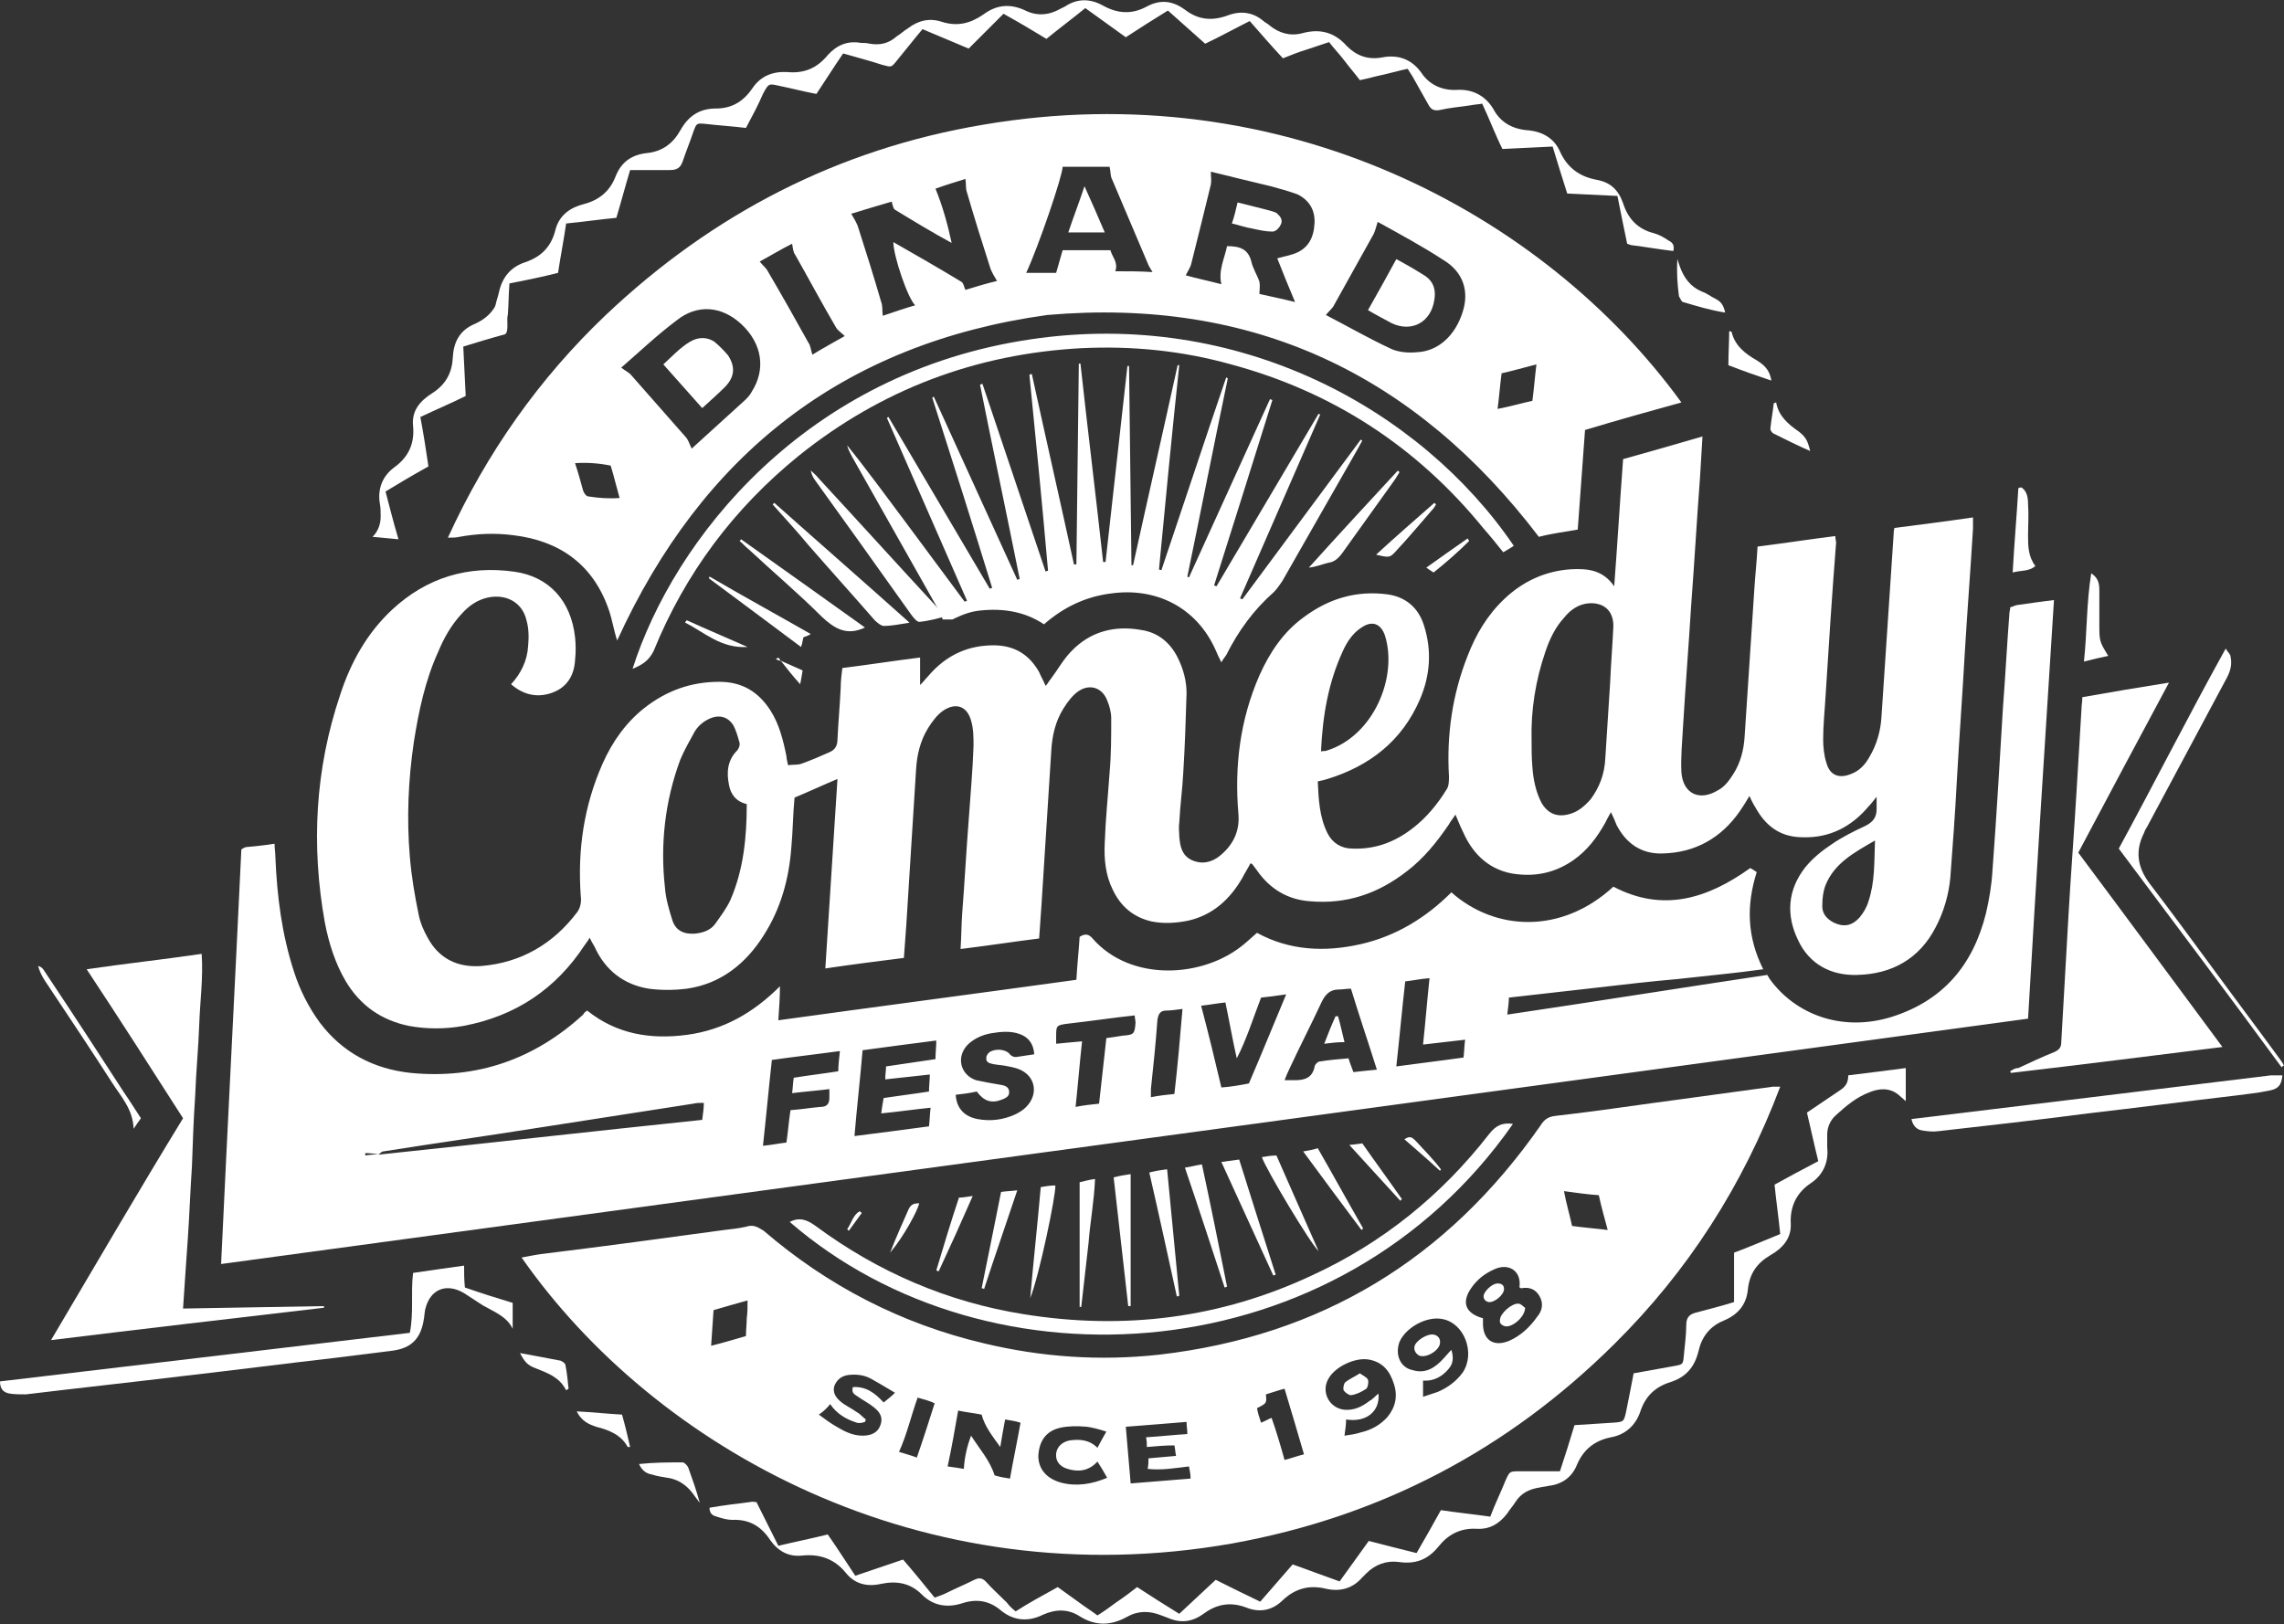 <?xml version="1.0" encoding="UTF-8"?>
<!-- Generator: Adobe Illustrator 28.0.0, SVG Export Plug-In . SVG Version: 6.00 Build 0)  -->
<svg xmlns="http://www.w3.org/2000/svg" xmlns:xlink="http://www.w3.org/1999/xlink" version="1.1" id="Calque_1" x="0px" y="0px" viewBox="0 0 282 200.6" style="enable-background:new 0 0 282 200.6;" xml:space="preserve">
<rect x="0" y="0" width="282" height="200.6" fill="#333333" stroke="none"/>
<style type="text/css">
	.st0{fill:#FFFFFF;}
</style>
<g>
	<path class="st0" d="M42.7,121.2c1.8,3,4.4,4.8,7.8,5.5c2.2,0.4,4.5,0.4,6.7,0c6.4-1.2,11.4-4.5,15-10c0.2-0.3,0.4-0.5,0.6-0.9   c0.2,0.4,0.4,0.8,0.6,1.1c1.3,2.9,3.6,4.7,6.7,5.2c1.5,0.2,3.1,0.2,4.7,0c4.2-0.6,7.3-3.1,9.5-6.6c2.1-3.3,3.1-6.9,3.4-10.8   c0.2-2.1,0.2-4.2,0.4-6.2c1.7-0.7,3.4-1.5,5.3-2.3c-0.5,7.8-1,15.5-1.5,23.4c3.4-0.5,6.5-0.9,9.7-1.3c0.1-1.5,0.2-2.8,0.3-4.1   c0.4-6.4,0.8-12.7,1.2-19.1c0.1-1.8,0.5-3.6,1.5-5.2c0.5-0.8,1.1-1.6,1.8-2.1c1.6-1.1,3-0.6,3.5,1.2c0.3,1,0.3,2.1,0.3,3.1   c-0.1,3.1-0.4,6.2-0.6,9.2c-0.3,3.8-0.5,7.7-0.8,11.5c-0.1,1.4-0.1,2.8-0.2,4.4c3.3-0.4,6.5-0.9,9.7-1.3c0.1-1.5,0.2-2.9,0.3-4.3   c0.4-6.3,0.8-12.6,1.2-18.9c0.1-1.8,0.5-3.6,1.5-5.2c0.5-0.8,1.1-1.6,1.8-2.1c1.4-1,3-0.5,3.6,1.1c0.3,0.7,0.5,1.5,0.5,2.2   c0,2.2,0,4.5-0.2,6.7c-0.2,2.9-0.5,5.8-0.6,8.7c-0.1,2,0.1,4,1,5.8c1,2.1,2.6,3.4,4.8,3.9c1.5,0.3,3,0.2,4.5-0.1   c3.1-0.7,5.2-2.7,6.7-5.3c0.3-0.6,0.7-1.2,1-1.8c0.1,0.1,0.2,0.1,0.2,0.1c0.2,0.3,0.4,0.5,0.6,0.8c1.6,2.3,3.8,3.6,6.5,3.8   c4.5,0.4,8.4-0.9,12-3.7c2.1-1.6,3.7-3.6,5.2-5.8c0.2-0.4,0.5-0.7,0.8-1.2c0.4,1,0.8,1.9,1.2,2.7c1.4,2.8,3.7,4.5,6.8,4.7   c2.4,0.2,4.6-0.4,6.6-1.8c1.7-1.2,2.9-2.8,3.9-4.6c0.2-0.4,0.4-0.8,0.7-1.3c0.3,0.6,0.5,1.1,0.7,1.6c1.2,2.3,3.1,3.6,5.7,3.5   c4-0.1,7.2-1.9,9.5-5.2c0.4-0.6,0.8-1.2,1.2-1.9c0.3,0.7,0.6,1.2,0.9,1.7c1.3,2.2,3.1,3.4,5.7,3.4c3.3,0.1,6-1.3,8.1-3.8   c0.3-0.3,0.6-0.7,1-1.2c0,0.7,0,1.1,0,1.5c0,1-0.4,1.6-1.4,2.1c-1.5,0.7-2.9,1.4-4.2,2.3c-1.2,0.8-2.3,1.7-3.2,2.8   c-2.2,2.8-2.4,5.9-0.9,9c1.4,3,4.1,4.4,7.3,4.3c4.3-0.1,7.7-2,9.7-5.9c1-1.9,1.6-4,1.8-6.1c0.3-4,0.6-8,0.8-11.9   c0.3-5.4,0.7-10.7,1-16.1c0.3-5,0.7-10.1,1-15.1c0-0.4,0-0.8,0-1.4c-3.4,0.5-6.6,0.9-9.7,1.3c-0.1,0.4-0.1,0.6-0.1,0.8   c-0.5,7.5-1,15-1.5,22.5c-0.1,1.8-0.6,3.5-1.5,5c-0.5,0.9-1.2,1.7-2.3,2.1c-1.5,0.6-2.6,0.1-3-1.4c-0.3-0.9-0.4-2-0.4-2.9   c0-1.8,0.2-3.6,0.3-5.4c0.4-6.3,0.8-12.6,1.3-18.9c0-0.2-0.1-0.4-0.1-0.8c-3.2,0.4-6.4,0.9-9.6,1.3c-0.1,1.9-0.3,3.6-0.4,5.3   c-0.4,6.1-0.8,12.1-1.2,18.2c-0.1,1.6-0.5,3.2-1.4,4.6c-0.5,0.8-1.1,1.6-1.9,2c-2.3,1.4-4.3,0.4-4.5-2.2c-0.1-1.9,0.1-3.8,0.2-5.7   c0.3-5,0.7-10,1-14.9c0.4-5.3,0.7-10.6,1.1-15.9c0.1-1.6,0.2-3.2,0.3-5c-3.4,1-6.6,1.9-9.8,2.8c-0.4,5.3-0.7,10.5-1.1,15.7   c-1.4-2-3.2-2.2-5.3-2.1c-3.2,0.2-6,1.5-8.3,3.7c-2.1,2-3.5,4.4-4.5,7c-1.9,4.8-2.6,9.8-2.3,14.9c0,0.5,0,1.2-0.3,1.6   c-1.1,1.8-2.5,3.5-4.2,4.8c-2.2,1.7-4.6,2.6-7.4,2.5c-1.4,0-2.5-0.7-3.1-1.9c-1-2-1.1-4.2-1.2-6.4c0.5-0.1,0.9-0.2,1.2-0.3   c5.2-1.6,9.2-4.7,11.4-9.8c1.3-3,1.5-6.1,0.5-9.2c-0.7-2.2-2.3-3.5-4.5-3.8c-3.8-0.5-7.2,0.5-10.3,2.8c-2.5,1.8-4.2,4.3-5.5,7.2   c-2.4,5.5-3.1,11.2-2.6,17.1c0.2,2.2-0.7,3.9-2.3,5.2c-1,0.8-2.2,1.1-3.5,0.5c-1.2-0.6-1.4-1.7-1.5-2.9c0-0.6-0.1-1.1,0-1.7   c0.1-2.1,0.4-4.2,0.5-6.3c0.2-3.2,0.3-6.4,0.4-9.7c0-1.5-0.4-3-1.1-4.4c-0.9-1.8-2.4-3.1-4.5-3.4c-3.3-0.6-6.3,0.2-8.6,2.6   c-1,1-1.7,2.3-2.6,3.5c-0.2,0.2-0.3,0.5-0.6,0.8c-0.3-0.7-0.6-1.2-0.8-1.7c-1.2-2.1-2.9-3.2-5.3-3.3c-3.4-0.1-6.2,1.2-8.4,3.8   c-0.3,0.3-0.5,0.6-1,1.1c0-1.3,0-2.3,0-3.4c-3.2,0.4-6.4,0.9-9.6,1.3c-0.1,0.8-0.2,1.6-0.2,2.4c-0.1,2.1-0.3,4.3-0.4,6.4   c0,0.8-0.3,1.3-1,1.6c-1.1,0.5-2.3,1-3.4,1.4c-0.5,0.2-1.1,0.1-1.7,0.2c-0.1-0.5-0.2-0.8-0.2-1.1c-0.4-2-0.9-4-2-5.7   c-1.5-2.3-3.5-3.5-6.3-3.5c-3.5,0-6.5,1.1-9.2,3.2c-2.3,1.8-4,4.2-5.2,6.9c-2.3,5.2-3.1,10.6-2.7,16.3c0.1,0.7,0,1.4-0.4,2   c-3,4-7,6.3-11.9,6.7c-2.9,0.2-5.2-0.9-6.6-3.5c-0.5-0.9-0.9-1.8-1.1-2.8c-0.5-2.4-0.9-4.8-1.1-7.2c-0.4-4.7-0.2-9.5,0.5-14.2   c0.6-3.8,1.4-7.6,3-11.1c0.7-1.7,1.6-3.3,2.9-4.7c0.9-1,1.9-1.7,3.2-2c2.3-0.5,4.3,0.6,4.8,2.8c0.3,1,0.3,2.2,0.2,3.2   c-0.1,1.8-0.9,3.4-2.1,4.7c1.6,1.4,3.4,1.7,5.2,1c1.8-0.7,2.6-2.2,2.7-4c0.1-0.9,0.1-1.9,0-2.8c-0.5-4.5-3.2-7.5-7.5-8.1   c-5.7-0.8-10.8,0.7-15.1,4.7c-3.1,2.9-5.1,6.5-6.4,10.5c-3.1,9.2-3.6,18.6-1.9,28.1C40.6,116.5,41.4,119,42.7,121.2z M230.7,111.3   c-0.2,0.7-0.6,1.4-1.1,2c-0.8,0.9-1.7,1.2-2.8,0.8c-1.1-0.4-1.9-1.2-1.8-2.4c0-0.8,0.1-1.6,0.4-2.4c1.1-2.7,3.5-4,6.1-5.5   C231.4,106.5,231.5,108.9,230.7,111.3z M189.1,91.4c-0.1-3.7,0.5-7.4,1.7-10.9c0.5-1.5,1.2-3,2.3-4.2c0.8-1,1.8-1.7,3.1-1.8   c1.8-0.1,3,0.9,3,2.8c-0.1,2.3-0.3,4.6-0.4,7c-0.2,3.1-0.4,6.2-0.6,9.4c-0.1,1.9-0.7,3.5-1.8,5c-0.7,0.8-1.5,1.5-2.5,1.8   c-1.6,0.5-2.8,0-3.6-1.4c-0.7-1.4-1-2.9-1.1-4.4C189.1,93.5,189.1,92.5,189.1,91.4z M165.8,80.4c0.5-1.1,1.2-2.2,2.3-2.9   c1.3-0.9,2.4-0.5,2.9,1c1.6,5.1-1.4,12.4-7.2,14.2c-0.2,0.1-0.4,0-0.7,0.1C163.3,88.4,164,84.3,165.8,80.4z M84,93.8   c0.5-1.2,1.2-2.4,1.8-3.5c0.5-0.8,1.3-1.4,2.2-1.7c1-0.3,1.9,0,2.5,0.9c0.4,0.7,0.6,1.5,0.8,2.2c0.1,0.3-0.1,0.8-0.3,1   c-1.2,1.2-1.3,2.7-1,4.2c0.2,1.2,0.9,2.1,2.2,2.4c0,4.1-0.4,8.1-2,11.8c-0.5,1.1-1.2,2-1.9,3c-0.6,0.8-1.5,1.1-2.5,1.2   c-1.4,0.1-2.4-0.4-2.8-1.7c-0.4-1.3-0.8-2.6-0.9-4C81.5,104.3,82.1,98.9,84,93.8z"></path>
	<path class="st0" d="M253.6,74.1c-1.6,0.2-3,0.4-4.4,0.6c-0.3,0-0.6,0.2-1,0.3c0,0.3-0.1,0.5-0.1,0.7c-0.3,3.9-0.5,7.8-0.8,11.7   c-0.4,6.7-0.8,13.5-1.3,20.2c-0.1,1.7-0.4,3.5-0.8,5.2c-1.6,6.4-5.3,10.8-11.7,12.8c-6.2,1.9-11.9-0.4-15-4.7   c-0.1-0.2-0.2-0.3-0.3-0.5c-10.7,1.6-21.3,3.3-32.1,4.9c0.1-0.9,0.2-1.5,0.2-2.1c3.6-0.4,7.1-0.8,10.6-1.2   c3.4-0.4,6.9-0.8,10.3-1.1c3.5-0.4,6.9-0.7,10.5-1.2c-2-4-2.1-7.9-0.8-12c-0.3-0.2-0.6-0.4-0.8-0.5c-5.3,3.8-10.8,5.5-16.9,2.3   c-6.4,5.9-14.6,5.5-20,0.7c-3.1,3.1-6.8,5.4-11.2,6.4c-4.4,1-8.8,0.8-12.8-1.4c-0.6,0.5-1.1,1-1.6,1.4c-5,4.2-14,4.7-18.7-0.7   c-0.5-0.6-1-0.6-1.6-0.2c-0.1,1.7-0.3,3.4-0.4,5.3c-12.3,1.7-24.5,3.3-36.8,5c0.1-1.5,0.2-2.9,0.2-4.2c-3.3,3.3-7,5.4-11.5,6   c-4.5,0.6-8.7-0.1-12.3-3c-0.3,0.2-0.4,0.3-0.5,0.5c-6,5.5-13.1,8-21.3,7.2c-4.6-0.5-8.4-2.5-11.2-6.2c-1.4-1.9-2.5-4.1-3.2-6.3   c-1.5-4.6-2.1-9.3-2.3-14.2c0-0.5-0.1-1-0.1-1.6c-1.3,0.2-2.3,0.3-3.4,0.4c-0.2,0-0.4,0.1-0.7,0.3c-0.8,17-1.7,34-2.5,51.2   c74.5-10.1,148.8-20.2,223.1-30.3C251.4,108.5,252.5,91.4,253.6,74.1z M45.1,142.4c0.5,0,1.1,0.1,1.6,0.1c-0.5,0.1-1.1,0.1-1.6,0.2   C45.1,142.6,45.1,142.5,45.1,142.4z M86.7,138.3c-13.4,1.4-26.7,2.9-40,4.3c0.2-0.1,0.4-0.4,0.6-0.4c6.3-1,12.7-1.9,19-2.9   c6.4-1,12.8-2,19.3-3c0.4-0.1,0.8-0.1,1.3-0.1C86.9,136.9,86.8,137.5,86.7,138.3z M103.5,132.3c-1.9,0.3-3.7,0.5-5.5,0.8   c-0.1,0.6-0.1,1.2-0.2,1.9c1.6-0.2,3-0.3,4.6-0.5c0,0.5,0,0.8,0,1.1c0,0.8-0.4,1.1-1.1,1.1c-1.2,0.1-2.3,0.3-3.7,0.4   c-0.2,1.3-0.3,2.6-0.5,4c-0.9,0.1-1.8,0.3-2.9,0.4c0.4-3.6,0.7-7,1.1-10.6c2.8-0.4,5.5-0.7,8.4-1.1   C103.6,130.8,103.5,131.5,103.5,132.3z M115.5,130.8c-2,0.3-4,0.6-6.1,0.9c0,0.5-0.1,0.9-0.1,1.6c1.9-0.2,3.6-0.4,5.5-0.6   c0,0.7-0.1,1.4-0.1,2.1c-1.9,0.3-3.6,0.5-5.6,0.8c-0.1,0.6-0.2,1.1-0.3,1.9c2.1-0.2,4.1-0.5,6.1-0.7c-0.1,0.8-0.1,1.5-0.2,2.3   c-3,0.4-6,0.8-9.2,1.2c0.3-3.6,0.7-7,1-10.6c3-0.4,5.9-0.8,9.1-1.2C115.6,129.3,115.5,130,115.5,130.8z M122.2,131.3   c0.6,0.2,1.2,0.2,1.8,0.3c0.6,0.1,1.1,0.2,1.7,0.4c2.2,0.8,2.6,3.2,0.9,4.8c-0.3,0.3-0.8,0.6-1.2,0.8c-1.5,0.7-3.1,0.9-4.7,0.6   c-1.6-0.3-2.6-1.3-2.7-3c0.9-0.1,1.7-0.2,2.6-0.4c0.9,1.2,1.8,1.5,3.1,1c0.5-0.2,0.9-0.4,0.9-0.9c0-0.6-0.4-0.8-0.9-0.9   c-0.6-0.1-1.1-0.2-1.7-0.3c-0.5-0.1-1-0.2-1.5-0.3c-2-0.7-2.5-3-0.9-4.5c0.8-0.7,1.7-1.1,2.8-1.3c1.2-0.2,2.4-0.3,3.5,0.1   c1.1,0.4,1.7,1.2,1.8,2.5c-0.7,0.1-1.4,0.2-2,0.3c-0.4,0.1-0.8,0-1.1-0.4c-0.6-0.6-1.9-0.6-2.5-0.1c-0.2,0.2-0.4,0.5-0.3,0.7   C121.7,130.9,121.9,131.2,122.2,131.3z M138.6,127.9c-0.6,0.1-1.2,0.2-2,0.3c-0.3,2.7-0.6,5.4-0.9,8.1c-1,0.1-1.9,0.2-2.9,0.4   c0.3-2.8,0.5-5.4,0.8-8.1c-1.2,0.1-2.1,0.2-3.2,0.3c0-0.3,0-0.5,0-0.8c0-1.5,0-1.5,1.6-1.7c2.7-0.3,5.3-0.7,8.1-1   c0,0.3,0.1,0.6,0.1,0.9C140.1,127.7,140,127.8,138.6,127.9z M145,135.1c-1,0.1-1.9,0.2-2.9,0.4c0-0.5,0-0.7,0-1   c0.3-2.8,0.6-5.7,0.8-8.5c0.1-0.7,0.3-1.2,1.1-1.2c0.6,0,1.2-0.1,2-0.2C145.7,128.2,145.4,131.6,145,135.1z M150.8,134.3   c-0.8-3.4-1.6-6.7-2.5-10.1c1-0.1,2-0.3,3-0.4c0.5,2.4,0.9,4.7,1.4,6.9c1.2-2.3,2-4.9,3-7.5c0.9-0.1,1.8-0.2,3.1-0.4   c-1.6,3.8-3,7.3-4.6,11C153.2,134,152.1,134.2,150.8,134.3z M167.1,132.4c-0.2-0.6-0.4-1-0.6-1.7c-1.2,0.1-2.4,0.2-3.6,0.4   c-0.2,0-0.6,0.4-0.6,0.7c-0.3,1.3-1.2,1.6-2.4,1.6c-0.4,0-0.7,0-1.3,0c0.2-0.5,0.4-1,0.6-1.4c1.3-2.8,2.7-5.5,4-8.3   c0.5-1,1.1-1.5,2.1-1.5c0.5,0,0.9-0.1,1.5-0.1c1,3.3,2.1,6.5,3.2,10C168.9,132.2,168,132.3,167.1,132.4z M180.7,130.6   c-2.8,0.4-5.4,0.7-8.3,1.1c0.4-3.6,0.7-7,1.1-10.5c0.9-0.1,1.8-0.3,3-0.4c-0.3,2.8-0.5,5.4-0.8,8.2c1.8-0.2,3.4-0.4,5.2-0.6   C180.8,129,180.8,129.7,180.7,130.6z"></path>
	<path class="st0" d="M92.1,151.5c-0.9,0.2-1.8,0.3-2.7,0.4c-7.3,1-14.7,2-22,2.9c-1,0.1-1.9,0.3-3,0.5   c16.4,23.5,49.4,42.1,87.8,35.3c18.2-3.3,33.9-11.5,47.1-24.6c9.1-9,15.9-19.6,20.5-31.8c-0.4,0-0.7,0-0.9,0c-3.7,0.5-7.3,1-11,1.5   c-5.3,0.7-10.5,1.5-15.8,2.1c-0.9,0.1-1.4,0.4-1.9,1.2c-11.5,16.5-27.1,26-47.1,28.3c-7.3,0.8-14.5,0.3-21.6-1.4   c-10.2-2.4-19.3-7.1-27.2-13.9C93.5,151.5,93,151.2,92.1,151.5z M92.2,162.8c0,0.7-0.1,1.4-0.1,2.2c-1.4,0.4-2.7,0.8-4.3,1.2   c0.1-1.6,0.2-3,0.3-4.4c1.4-0.4,2.7-0.8,4.2-1.2C92.3,161.4,92.3,162.1,92.2,162.8z M197.4,147.6c0.3,1.4,0.7,2.8,1.1,4.3   c-1.6-0.2-3-0.3-4.4-0.5c-0.3-1.4-0.7-2.7-1-4.3C194.6,147.3,195.9,147.5,197.4,147.6z M181.7,159c0.7-1,1.6-1.7,2.7-2.2   c1.8-0.9,3.5,0.1,3.2,2.2c0.1,0,0.2,0.1,0.2,0.1c1-0.2,1.8,0.1,2.3,1c0.5,0.9,0.3,1.8-0.3,2.5c-0.9,1.3-2.1,2.4-3.5,3   c-2,0.8-3.3-0.2-3.2-2.4c0-0.1,0-0.2,0-0.4C180.9,162.2,180.4,160.8,181.7,159z M172.8,165.7c0.8-1.8,3.4-3.2,5.3-2.8   c2.7,0.5,4.1,4.2,2.5,6.6c-0.8,1.1-1.9,1.9-3.1,2.4c-0.6,0.2-1.2,0.4-1.8,0.6c0-0.7,0-1.3,0-2c1.3,0.1,2.4-0.5,3.2-1.5   c0.5-0.6,0.6-1.3,0.3-2.3c-0.4,0.4-0.7,0.8-1,1.1c-1,1.1-2.2,1.9-3.8,1.4C172.9,168.9,172.2,167.3,172.8,165.7z M164,170.3   c0.8-1.5,3.3-2.7,5-2.4c1.7,0.3,2.6,1.4,3.1,3c0.5,1.5,0.2,2.9-0.8,4.1c-0.9,1-2,1.6-3.3,1.9c-0.6,0.2-1.3,0.3-2,0.4   c0.1-0.7,0.2-1.4,0.2-2c2.5,0.4,4.2-1,4-3.2c-0.4,0.3-0.7,0.7-1.1,0.9c-0.9,0.7-1.9,1.2-3.1,1.1C164.1,173.9,163.1,171.9,164,170.3   z M156.3,172.2c0.7-0.2,1.5-0.5,2.3-0.7c0.8,2.7,1.6,5.3,2.4,8.1c-0.8,0.2-1.6,0.5-2.4,0.7c-0.5-1.8-1-3.5-1.6-5.2   c-0.5,0.2-0.8,0.4-1.3,0.6c-0.2-0.6-0.4-1.2-0.5-1.8C156.4,173.3,156.4,173.3,156.3,172.2z M146.5,175.6c0,0.5,0.1,1,0.1,1.5   c-1.7,0.1-3.4,0.3-5.1,0.4c0.1,0.5,0.1,0.8,0.1,1.2c1.2-0.1,2.2-0.2,3.4-0.2c0.1,0.4,0.1,0.8,0.2,1.3c-1.1,0.1-2.2,0.2-3.4,0.3   c0,0.4,0,0.8-0.1,1.3c1.7,0.2,3.4-0.1,5.1-0.3c0.1,0.5,0.2,1,0.2,1.5c-2.5,0.2-5,0.4-7.4,0.6c-0.2-2.4-0.4-4.6-0.6-7   C141.7,176,144,175.8,146.5,175.6z M131,176.3c1-0.2,2.1-0.2,3.2-0.1c0.7,0.1,1.5,0.3,2.4,0.6c-0.4,0.7-0.8,1.4-1.1,2   c-1-1-2.2-1.1-3.5-0.9c-0.9,0.2-1.5,0.8-1.6,1.6c-0.1,0.9,0.4,1.6,1.4,1.9c1.3,0.4,2.6,0.3,3.7-0.9c0.4,0.6,0.8,1.3,1.2,2   c-1.9,0.8-3.8,1.1-5.7,0.6c-1.8-0.5-2.8-1.7-2.8-3.3C128.3,178,129.1,176.7,131,176.3z M118.3,174.2c0.9,0.2,1.9,0.3,2.9,0.5   c0.4,1.5,1.3,2.6,2.3,4c0.2-1.3,0.4-2.3,0.6-3.4c0.6,0.1,1.3,0.2,1.9,0.4c-0.4,2.3-0.9,4.6-1.3,6.9c-0.6-0.1-1.3-0.2-1.9-0.4   c-0.6-1.9-1.9-3.3-2.9-4.9c-0.5,1.3-0.8,2.6-0.9,4.1c-0.6-0.1-1.2-0.2-2-0.3C117.5,178.8,117.9,176.5,118.3,174.2z M113.3,172.6   c0.7,0.2,1.5,0.4,2.1,0.7c-0.7,2.2-1.4,4.4-2.2,6.7c-0.8-0.3-1.6-0.5-2.2-0.7C112,177.1,112.5,174.8,113.3,172.6z M102.5,173.4   c0.8,1.2,2,1.9,3.3,2.3c0.3,0.1,0.7,0,1-0.1c0-0.1,0.1-0.2,0.1-0.3c-0.4-0.3-0.7-0.7-1.1-0.9c-0.7-0.5-1.4-0.8-2-1.3   c-0.6-0.5-1-1.1-0.8-1.9c0.3-0.8,0.9-1.3,1.8-1.4c1-0.1,1.9,0,2.8,0.5c0.9,0.5,1.9,1.1,2.9,1.7c-0.5,0.5-0.9,0.8-1.4,1.2   c-1.1-1.2-2.2-2-3.8-1.9c-0.2,0.7,0.2,0.9,0.5,1.1c0.7,0.5,1.5,0.9,2.1,1.4c0.9,0.7,1.1,1.4,0.8,2.2c-0.3,0.9-1.1,1.3-2.2,1.3   c-1.2,0-2.2-0.5-3.2-1.1c-0.7-0.4-1.4-0.9-2.2-1.5C101.7,174.3,102.1,173.9,102.5,173.4z"></path>
	<path class="st0" d="M194.8,65.4c0.3-4.1,0.6-8.2,0.9-12.3c4-1.2,7.9-2.3,11.9-3.4c-17-23.4-49.3-40.6-86.2-34.3   c-17.9,3-33.4,11-46.6,23.5c-8.2,7.8-14.7,17-19.5,27.5c0.6,0,1,0,1.4-0.1c2.2-0.4,4.4-0.5,6.7-0.2c5.8,0.7,9.9,3.7,11.8,9.3   c0.4,1.2,0.6,2.5,1,3.7c10.5-23,27.9-36.7,53.1-40.2c25.4-2.2,45.4,7.3,60.7,27.4C191.5,65.9,193.1,65.7,194.8,65.4z M72.6,61.3   c-0.2,0-0.5-0.4-0.6-0.7c-0.3-1.1-0.6-2.2-1-3.4c1.5-0.1,2.9,0,4.4,0.3c0.4,1.3,0.7,2.6,1.1,4C75.1,61.6,73.9,61.5,72.6,61.3z    M92.8,48.4c-0.2,0.4-0.5,0.7-0.8,1c-2.2,2-4.4,4-6.6,6c-0.3-0.6-0.4-1.1-0.8-1.5c-2.2-2.5-4.4-5-6.6-7.5c-0.3-0.4-0.8-0.6-1.3-1   c2.2-1.9,4.4-4,6.8-5.8c2.6-2.1,5.6-1.8,8,0.4C94.1,42.4,94.6,45.6,92.8,48.4z M100.3,43.8c-0.2-0.6-0.2-1.1-0.5-1.5   c-1.6-2.9-3.3-5.9-5-8.8c-0.2-0.4-0.6-0.7-1-1.2c1.3-0.7,2.6-1.5,4-2.2c0.1,0.5,0.1,1,0.4,1.4c1.7,3,3.3,6,5,8.9   c0.2,0.4,0.7,0.7,1.1,1.1C102.9,42.3,101.6,43,100.3,43.8z M119.2,35.8c-0.2-0.4-0.2-0.8-0.5-1c-2.8-1.7-5.6-3.3-8.4-4.9   c0,1.7,1.8,7,2.7,7.8c-1.4,0.4-2.8,0.9-4,1.3c-0.1-0.6,0-1.2-0.2-1.7c-0.9-3.1-1.9-6.3-2.9-9.4c-0.2-0.5-0.5-1-0.8-1.5   c1.6-0.5,3.3-1,5-1.5c0.1,0.4,0.2,0.9,0.4,1c2.3,1.4,4.6,2.8,7,4.1c-0.5-2.3-1.1-4.5-2-6.7c1.1-0.4,2.4-0.8,3.7-1.2   c0.1,0.6,0,1.2,0.2,1.7c0.9,3.1,1.9,6.3,2.9,9.4c0.2,0.5,0.5,1,0.8,1.5C121.8,35,120.5,35.4,119.2,35.8z M137.7,33.5   c0.4-1.1-0.4-1.8-0.6-2.6c-2,0-3.9,0-5.9,0c-0.3,1-0.5,1.8-0.8,2.8c-1.1,0-2.4,0-3.7,0c1.5-3.2,4.5-12,4.5-13.1c1.9,0,3.9,0,5.8,0   c0.1,0.4,0.1,0.9,0.2,1.3c1.5,3.5,3,7.1,4.5,10.6c0.1,0.3,0.3,0.6,0.6,1.1C140.8,33.5,139.3,33.5,137.7,33.5z M162.3,27.6   c-0.1,1.8-0.8,3.2-2.7,3.8c-0.6,0.2-1.2,0.3-1.9,0.5c0.7,1.8,1.4,3.5,2.2,5.4c-1.6-0.4-3.1-0.7-4.4-1c0-0.5,0.1-1,0-1.5   c-0.3-0.9-0.8-1.6-1-2.5c-0.4-1.6-1.5-1.9-3-1.9c-0.3,1.5-1.1,3-0.7,4.7c-1.5-0.4-3-0.7-4.4-1.1c0.3-0.6,0.6-1,0.7-1.5   c0.8-3.2,1.6-6.4,2.4-9.7c0.1-0.5,0-1,0-1.6c2.4,0.6,4.9,1.2,7.4,1.8c1.1,0.3,2.2,0.6,3.3,1C161.6,24.7,162.4,25.9,162.3,27.6z    M180.6,38.5c-0.9,2.9-3,4.9-5.7,5c-1,0.1-2.2,0-3.1-0.4c-2.8-1.3-5.4-2.8-8.1-4.2c0.4-0.5,0.8-0.8,1-1.2c1.6-2.9,3.3-5.9,4.9-8.8   c0.2-0.4,0.3-0.9,0.5-1.5c2.7,1.5,5.5,3,8.1,4.7C180.7,33.6,181.4,36,180.6,38.5z M189.2,49.5c-1.4,0.3-2.7,0.7-4.3,1   c0.2-1.5,0.3-2.9,0.5-4.4c1.4-0.3,2.7-0.7,4.3-1.1C189.5,46.6,189.4,48,189.2,49.5z"></path>
	<path class="st0" d="M121,75.4c2.8-0.3,5.5,0.1,7.9,1.7c2.4-2.1,5.1-3.4,8.2-3.8c5.5-0.8,10.6,1.6,13,7c0.2,0.5,0.4,0.9,0.7,1.5   c0.2-0.4,0.4-0.6,0.6-0.9c1.5-3,3.4-5.6,5.9-7.8c0.4-0.4,0.7-0.9,1-1.3c3.1-5.4,6.2-10.9,9.3-16.3c0.2-0.4,0.4-0.7,0.6-1.1   c-0.1,0-0.1-0.1-0.2-0.1c-4.9,6.6-9.7,13.1-14.6,19.7c-0.1,0-0.2-0.1-0.3-0.1c3.3-7.6,6.6-15.1,9.9-22.7c-0.1,0-0.1-0.1-0.2-0.1   c-4.2,7.1-8.4,14.2-12.6,21.3c-0.1,0-0.2-0.1-0.3-0.1c2.4-7.6,4.8-15.2,7.2-22.9c-0.1,0-0.2-0.1-0.3-0.1c-3.3,7.3-6.7,14.7-10,22   c-0.1,0-0.2-0.1-0.2-0.1c1.7-8.2,3.3-16.4,5-24.5c-0.1,0-0.1,0-0.2-0.1c-2.7,7.9-5.3,15.8-8,23.8c-0.1,0-0.2,0-0.3-0.1   c0.8-8.4,1.6-16.8,2.5-25.2c-0.1,0-0.1,0-0.2,0c-1.8,8.2-3.7,16.5-5.5,24.7c-0.1,0-0.2,0-0.2,0c-0.1-8.2-0.2-16.4-0.3-24.6   c-0.1,0-0.2,0-0.2,0c-0.9,8.1-1.8,16.1-2.7,24.2c-0.1,0-0.2,0-0.3,0c-0.9-8.2-1.9-16.3-2.8-24.5c-0.1,0-0.1,0-0.2,0   c-0.1,8.3-0.2,16.5-0.3,24.8c-0.1,0-0.2,0-0.3,0c-1.7-7.8-3.5-15.7-5.2-23.5c-0.1,0-0.2,0-0.3,0.1c0.8,8.1,1.6,16.1,2.3,24.2   c-0.1,0-0.2,0-0.3,0.1c-2.6-7.7-5.2-15.5-7.8-23.2c-0.1,0-0.2,0.1-0.3,0.1c1.6,8,3.3,16,4.9,24c-0.1,0-0.2,0.1-0.3,0.1   c-3.4-7.5-6.9-15.1-10.3-22.6c-0.1,0-0.1,0.1-0.2,0.1c2.5,7.8,5,15.7,7.4,23.5c-0.1,0-0.2,0.1-0.3,0.1c-4.2-7.1-8.3-14.1-12.5-21.2   c-0.1,0-0.1,0.1-0.2,0.1c3.3,7.5,6.6,15.1,9.9,22.6c-0.1,0-0.2,0.1-0.3,0.1c-2.4-3.2-4.8-6.5-7.2-9.7c-2.4-3.2-4.8-6.5-7.3-9.6   c0.1,0.5,0.4,1,0.6,1.4c3.5,6.2,7,12.4,10.5,18.6c0.3,0.5,0.5,1,0.7,1.5c0.4,0,0.8,0,1.2,0C119,75.8,120,75.5,121,75.4z"></path>
	<path class="st0" d="M6.3,165.5c11.4-1.4,22.6-2.7,33.7-4c0-0.1,0-0.1,0-0.2c-5.7,0.1-11.5,0.2-17.4,0.3c0.2-3.1,0.4-5.9,0.6-8.8   c0.2-2.9,0.3-5.9,0.5-8.8c0.1-2.9,0.2-5.8,0.4-8.7c0.1-2.9,0.4-5.9,0.5-8.8c0.1-2.9,0.5-5.7,0.3-8.7c-4.8,0.7-9.4,1.2-14.2,1.9   c4.1,6.2,8,12.3,11.9,18.4C17.1,147.1,11.8,156.2,6.3,165.5z"></path>
	<path class="st0" d="M248.2,132.3c0,0.1,0,0.1,0.1,0.2c8.6-1,17.2-2.1,26.1-3.2c-6-8.1-11.9-16.1-17.8-24c3.7-7,7.4-13.9,11.2-21   c-3.8,0.6-7.3,1.2-10.7,1.8c0,0.6-0.1,1-0.1,1.4c-0.2,3.3-0.4,6.6-0.6,10c-0.3,5.1-0.7,10.2-1,15.4c-0.3,5.3-0.6,10.5-0.9,15.8   c0,0.6-0.2,0.9-0.8,1.2c-1.5,0.6-3,1.3-4.5,2C248.8,131.9,248.5,132.1,248.2,132.3z"></path>
	<path class="st0" d="M227.1,134.7c-1.3,0.9-2.7,1.8-4,2.7c0.5,2.1,0.9,4,1.4,6c-1.9,1-3.6,1.9-5.4,2.9c0.2,2,0.5,4.1,0.7,6.1   c-2,0.8-3.8,1.6-5.7,2.3c0,2.1,0,4.1,0,6.1c-1.6,0.5-3.2,0.9-4.7,1.3c-0.8,0.2-1.2,0.6-1.2,1.5c0,1.3-0.2,2.6-0.3,3.8   c-0.1,1.1-0.1,1.1-1.2,1.3c-1.7,0.3-3.3,0.6-5,0.9c-0.3,1.6-0.6,3.1-0.9,4.6c-0.3,1.4-0.3,1.4-1.7,1.5c-1.6,0.1-3.1,0.2-4.7,0.3   c-0.6,2-1.2,3.9-1.8,5.7c-1.8,0-3.4,0-5,0c-1.2,0-1.2,0-1.7,1.1c-0.6,1.5-1.3,2.9-1.9,4.5c-2.1-0.3-4.1-0.5-6.1-0.8   c-1,1.8-2,3.6-3,5.3c-2-0.5-4-1-5.9-1.5c-1.2,1.7-2.4,3.3-3.6,5c-2-0.7-3.8-1.4-5.8-2.1c-1.4,1.6-2.7,3.1-4,4.6   c-1.9-0.9-3.7-1.8-5.5-2.7c-1.5,1.4-3,2.8-4.5,4.2c-1.8-1.1-3.5-2.2-5.2-3.3c-0.9,0.7-1.7,1.3-2.6,1.9c-0.8,0.6-1.5,1.1-2.3,1.6   c-0.8-0.6-1.6-1.1-2.4-1.7c-0.8-0.6-1.7-1.2-2.5-1.8c-0.9,0.5-1.8,1-2.7,1.5c-0.9,0.5-1.7,1-2.5,1.5c-0.5-0.4-0.8-0.7-1.1-1.1   c-0.9-0.9-1.8-1.7-2.6-2.6c-0.4-0.4-0.8-0.5-1.4-0.2c-1.2,0.6-2.4,1.1-3.6,1.7c-0.4,0.2-0.8,0.3-1.3,0.5c-1.3-1.6-2.6-3.2-3.9-4.7   c-2,0.7-3.9,1.3-5.9,2c-1.2-1.8-2.2-3.4-3.4-5.1c-2,0.5-4,0.9-6.1,1.4c-0.9-1.8-1.8-3.6-2.7-5.4c-0.3,0-0.5-0.1-0.8,0   c-1.6,0.2-3.3,0.4-5,0.7c0,0.8,0.5,1,0.9,1.1c0.6,0.2,1.3,0.4,1.9,0.4c2.1-0.1,3.6,0.8,4.7,2.5c1,1.4,2.3,2.1,4,1.9   c2.1-0.2,3.9,0.4,5.3,2.1c1.1,1.4,2.6,1.8,4.4,1.4c1.9-0.4,3.6-0.1,5,1.3c1.4,1.4,3.1,1.7,5,1.1c1.8-0.6,3.4-0.3,4.8,0.9   c1.6,1.3,3.4,1.4,5.2,0.5c1.6-0.7,3.1-0.7,4.5,0.2c1.9,1.2,3.8,1.2,5.8,0.1c1.4-0.8,2.8-0.8,4.3-0.2c0.3,0.1,0.5,0.2,0.8,0.3   c1.6,0.7,3,0.5,4.4-0.5c1.6-1.2,3.3-1.5,5.2-0.8c1.7,0.7,3.3,0.4,4.6-0.9c1.5-1.4,3.2-1.9,5.3-1.4c1.7,0.4,3.3,0,4.5-1.4   c0.2-0.2,0.3-0.3,0.5-0.5c1.1-1.1,2.5-1.6,4-1.4c2.1,0.3,3.6-0.3,4.9-1.9c1.2-1.5,2.7-2.3,4.7-2.2c1.6,0.1,2.8-0.6,3.8-1.9   c0.3-0.5,0.7-0.9,1-1.4c0.7-1.1,1.7-1.6,3-1.8c0.4-0.1,0.7-0.1,1.1-0.2c1.7-0.2,2.9-1.1,3.5-2.6c0.8-1.9,2.2-3,4.2-3.4   c1.7-0.3,3-1.4,3.6-3.1c0.6-1.9,1.8-3.1,3.7-3.7c1.9-0.6,3-1.8,3.5-3.8c0.4-1.8,1.4-3.1,3.1-3.8c1.7-0.7,2.8-1.9,3-3.8   c0.2-2,1.1-3.3,2.8-4.3c1.4-0.8,2.6-2,2.5-3.9c-0.1-2.1,0.7-3.8,2.5-5c1.5-1,2.2-2.6,2-4.4c0-0.5,0-1,0-1.6c0-0.9,0.4-1.8,1.1-2.4   c1.2-1.1,2.5-2.2,4.1-2.8c1.2-0.5,2.5-0.6,3.6,0.3c0.2,0.2,0.5,0.4,0.9,0.8c0-1.5,0-2.7,0-4.1c-2.3,0.3-4.6,0.6-7.1,0.9   C228.2,133.9,227.7,134.3,227.1,134.7z"></path>
	<path class="st0" d="M185.6,68.2c0.5-0.3,0.9-0.5,1.3-0.8c-11.5-16.9-34-29.3-59.6-25.5C99.4,46,83.2,66.6,78.1,82.6   c1.2-0.5,2-1,2.6-2.2c3.9-9.6,9.9-17.6,17.9-24.1c10.2-8.2,21.9-12.6,34.9-13.3c6.3-0.3,12.4,0.3,18.5,2   c12.6,3.4,23,10.2,31.2,20.3C184,66.2,184.8,67.2,185.6,68.2z"></path>
	<path class="st0" d="M97.5,150.9c24.7,21.4,67.8,18.7,89.3-12.1c-1.3-0.2-2.1,0.2-2.9,1.2c-5.9,7.6-13.2,13.5-21.9,17.5   c-11.3,5.3-23.2,6.8-35.6,4.8c-9.4-1.5-18-5.2-25.7-10.9C99.6,150.6,98.7,150.3,97.5,150.9z"></path>
	<path class="st0" d="M57.3,156.3c-2.2,0.3-4.2,0.6-6.3,0.9c-0.3,2.5,0.1,4.9-0.4,7.4c-16.9,2-33.7,4-50.6,6c0,1.1,0.6,1.4,1.2,1.5   c0.6,0.1,1.3,0.1,2,0.1c6.6-0.8,13.1-1.5,19.7-2.3c6.1-0.7,12.3-1.5,18.4-2.2c2.4-0.3,4.8-0.6,7.2-0.9c2.2-0.3,3.4-1.4,3.8-3.7   c0.1-0.5,0.1-0.9,0.2-1.4c0.6-2.5,2.6-3.3,4.8-2c0.8,0.5,1.5,1,2.3,1.5c1.4,0.8,3,1.4,3.7,2.9c0-1,0-2.1,0-3.2   c-2-0.6-3.9-1.2-5.9-1.9C57.3,158,57.3,157.2,57.3,156.3z"></path>
	<path class="st0" d="M280.4,132.8c-14.7,1.8-29.5,3.6-44.4,5.4c0.2,0.9,0.7,1.3,1.3,1.4c0.6,0.1,1.3,0.2,2,0.1   c6.2-0.7,12.4-1.4,18.5-2.2c6.1-0.7,12.2-1.5,18.2-2.2c1.4-0.2,2.7-0.3,4.1-0.6c1.2-0.2,1.6-0.7,1.7-1.9   C281.3,132.8,280.9,132.8,280.4,132.8z"></path>
	<path class="st0" d="M281.7,131.8c0.1-0.1,0.2-0.2,0.3-0.2c-0.2-0.4-0.5-0.8-0.8-1.2c-2.7-3.7-5.5-7.4-8.2-11.1   c-2.5-3.4-5-6.8-7.6-10.2c-1.5-2-1.8-4-0.7-6.2c0.1-0.3,0.2-0.5,0.4-0.8c3.3-6.2,6.6-12.3,9.9-18.5c0.4-0.8,0.6-1.6,0.4-2.5   c0-0.3-0.3-0.5-0.6-1c-4.6,8.3-8.8,16.6-13.2,24.7C268.4,113.9,275.1,122.8,281.7,131.8z"></path>
	<path class="st0" d="M116.7,76C116.7,76,116.7,76.1,116.7,76C116.8,76.1,116.8,76.1,116.7,76C116.8,76.1,116.8,76,116.7,76   C116.7,76,116.7,76,116.7,76C116.7,76,116.7,76,116.7,76z"></path>
	<path class="st0" d="M101.1,59.1c-0.3-0.4-0.7-0.7-1-1c0.1,0.5,0.3,0.9,0.6,1.3c1.7,2.4,3.4,4.7,5.1,7.1c2.2,3.1,4.5,6.3,6.7,9.4   c0.3,0.4,0.7,0.9,1,0.9c1.1-0.1,2.2-0.4,3.3-0.7c-0.4-0.4-0.7-0.7-1.1-1.1C110.8,69.7,106,64.4,101.1,59.1z"></path>
	<path class="st0" d="M109.1,77.3c1,0,1.9-0.2,3.2-0.4c-5.7-5.1-11.2-9.9-16.7-14.8c-0.1,0.1-0.2,0.2-0.2,0.2c1.5,1.7,3,3.3,4.4,5   c2.7,3.1,5.5,6.2,8.2,9.3C108.3,76.9,108.8,77.3,109.1,77.3z"></path>
	<path class="st0" d="M106.3,77.7c0.1,0,0.2-0.1,0.5-0.2c-5.2-3.7-10.2-7.3-15.3-10.9c-0.1,0.1-0.1,0.2-0.2,0.2   c0.4,0.3,0.7,0.7,1.1,1c3,2.8,6.2,5.5,9.1,8.4C103,77.6,104.4,78.4,106.3,77.7z"></path>
	<path class="st0" d="M144.1,144.4c-0.8,0.1-1.4,0.2-2.2,0.4c1.2,5.2,2.3,10.3,3.4,15.3c0.1,0,0.2,0,0.3-0.1   C145.1,154.8,144.6,149.7,144.1,144.4z"></path>
	<path class="st0" d="M139.6,145c-0.7,0.1-1.3,0.2-2.1,0.4c0.6,5.4,1.2,10.6,1.8,15.9c0.1,0,0.2,0,0.3,0   C139.6,155.9,139.6,150.5,139.6,145z"></path>
	<path class="st0" d="M146.3,144.2c1.7,5,3.3,9.9,4.9,14.8c0.1,0,0.2-0.1,0.3-0.1c-1-5-2-10-3.1-15.1   C147.7,143.9,147,144.1,146.3,144.2z"></path>
	<path class="st0" d="M165.8,68.2c2.1-2.9,4.2-5.9,6.3-8.8c0.3-0.4,0.5-0.8,0.7-1.1c-0.1-0.1-0.2-0.1-0.2-0.2c-3.7,4-7.4,8-11,12   c0.9-0.1,1.6-0.4,2.4-0.6C164.8,69.4,165.3,68.9,165.8,68.2z"></path>
	<path class="st0" d="M150.8,143.5c2.2,4.8,4.3,9.4,6.4,14c0.1,0,0.2,0,0.3-0.1c-1.5-4.7-3-9.4-4.5-14.2   C152.2,143.3,151.6,143.4,150.8,143.5z"></path>
	<path class="st0" d="M135.2,145.6c-0.8,0.1-1.4,0.3-1.9,0.4c0,5.2,0,10.3,0,15.4c0.1,0,0.2,0,0.2,0c0.3-2.6,0.6-5.2,0.9-7.9   C134.6,150.9,135.1,148.3,135.2,145.6z"></path>
	<path class="st0" d="M259.2,77c0-1.4,0-2.7,0-4.1c0-0.8-0.1-1.5-1-2.1c-0.6,3.7-0.5,7.2-0.9,10.9c1.2-0.3,2-0.5,3-0.7   C259.2,79.2,259.2,79.2,259.2,77z"></path>
	<path class="st0" d="M13.9,133.8c1.1,1.7,2.5,3.2,2.6,5.6c0.4-0.6,0.6-0.9,0.9-1.3c-0.8-1.2-1.4-2.2-2.1-3.2   c-3.1-4.8-6.3-9.7-9.5-14.5c-0.3-0.4-0.5-1-1.1-1.1c0.2,0.7,0.5,1.3,0.9,1.9C8.4,125.4,11.2,129.6,13.9,133.8z"></path>
	<path class="st0" d="M250.4,66.1c0-1.3,0.1-2.6,0-3.8c0-0.8-0.1-1.6-0.8-2.1c-0.1,0-0.3,0-0.4,0.1c-0.2,3.4-0.5,6.8-0.7,10.4   c1.1-0.3,2-0.1,2.8-0.8C250.4,68.7,250.4,67.4,250.4,66.1z"></path>
	<path class="st0" d="M100.1,78.3c-4.2-2.4-8.4-4.7-12.5-7.1c0,0.1-0.1,0.2-0.1,0.2c3.8,2.8,7.5,5.6,11.4,8.5   c0.2-0.5,0.2-0.9,0.3-1.2C99.5,78.6,99.8,78.5,100.1,78.3z"></path>
	<path class="st0" d="M128.5,146.6c-0.4,4.6-0.9,9.1-1.3,13.7c1.1-2.7,3.2-12.8,3.1-13.9C129.7,146.4,129.1,146.5,128.5,146.6z"></path>
	<path class="st0" d="M155.8,142.9c0.5,1.5,6,10.7,7,11.6c-1.8-4.1-3.5-7.9-5.2-11.8C157,142.7,156.4,142.8,155.8,142.9z"></path>
	<path class="st0" d="M84.3,180.6c-1.7,0-3.5,0-5.4,0.2c0.4,0.9,1,1.2,1.6,1.3c0.6,0.2,1.3,0.3,1.9,0.4c1.5,0.2,2.6,1.1,3.4,2.3   c0.2,0.3,0.4,0.5,0.6,0.8c-0.4-1.5-0.9-2.9-1.4-4.3C84.9,181,84.5,180.6,84.3,180.6z"></path>
	<path class="st0" d="M123.6,147.2c-0.8,4-1.6,8-2.4,11.9c0.1,0,0.2,0,0.3,0.1c1.3-4,2.7-8,4.1-12.2   C124.8,147.1,124.3,147.1,123.6,147.2z"></path>
	<path class="st0" d="M71.2,174.3c0.6,1.2,1.5,1.6,2.4,1.9c1.6,0.4,3.1,1,3.9,2.5c0,0,0.1,0,0.3,0c-0.3-1.3-0.6-2.6-1-4   C75,174.6,73.2,174.4,71.2,174.3z"></path>
	<path class="st0" d="M160.9,142.2c2.5,3.4,4.8,6.5,7.2,9.7c0.1-0.1,0.1-0.1,0.2-0.2c-1.9-3.3-3.7-6.6-5.6-9.9   C162.1,142,161.5,142.1,160.9,142.2z"></path>
	<path class="st0" d="M69,168c-1.6-0.3-3.1-0.6-4.8-0.9c0.6,1.1,0.9,1.5,2,1.9c1.5,0.6,2.9,1.1,3.7,2.7c0.1-0.1,0.2-0.1,0.3-0.2   c-0.1-1-0.2-2-0.4-3C69.7,168.3,69.3,168,69,168z"></path>
	<path class="st0" d="M118.4,147.9c-1,3-1.9,6-2.8,9c0.1,0,0.2,0.1,0.3,0.1c1.4-3,2.8-6.1,4.2-9.3   C119.3,147.8,118.9,147.9,118.4,147.9z"></path>
	<path class="st0" d="M172.5,67.9c1.5-1.6,2.9-3.3,4.3-4.9c0.2-0.2,0.4-0.5,0.5-0.7c-0.1-0.1-0.1-0.1-0.2-0.2   c-2.4,2.1-4.8,4.2-7.2,6.4C171.6,68.9,171.6,68.9,172.5,67.9z"></path>
	<path class="st0" d="M173.1,148.1c-1.6-2.3-3.3-4.6-4.9-6.9c-0.5,0.1-0.9,0.1-1.6,0.2c2.2,2.4,4.3,4.7,6.3,6.9   C173,148.2,173,148.1,173.1,148.1z"></path>
	<path class="st0" d="M112.2,149.3c-0.8,1.8-1.6,3.6-2.3,5.4c1.7-2,3.4-5.2,3.6-6.1C112.9,148.6,112.5,148.7,112.2,149.3z"></path>
	<path class="st0" d="M84.6,76.9c2.4,1.2,4.4,3.2,7.7,3c-2.7-1.2-5.1-2.2-7.5-3.3C84.7,76.7,84.6,76.8,84.6,76.9z"></path>
	<path class="st0" d="M181.4,66.8c-0.1-0.1-0.1-0.2-0.2-0.3c-1.7,1.2-3.3,2.3-5.1,3.6c0.4,0.3,0.6,0.4,0.9,0.6   C178.5,69.5,180,68.2,181.4,66.8z"></path>
	<path class="st0" d="M174.8,140.9c-0.4-0.4-0.7-0.7-1.4-0.2c1.5,1.3,3,2.6,4.4,3.9c0-0.1,0.1-0.1,0.1-0.2   C177,143.2,175.9,142.1,174.8,140.9z"></path>
	<path class="st0" d="M95.8,81.4c0.2,0.1,0.4,0.2,0.6,0.2c-0.1-0.1-0.2-0.3-0.3-0.4C96,81.3,95.9,81.3,95.8,81.4z"></path>
	<path class="st0" d="M98.8,84.5c0.1-0.6,0.2-1,0.3-1.7c-0.9-0.4-1.8-0.8-2.7-1.2C97.1,82.5,97.9,83.5,98.8,84.5z"></path>
	<path class="st0" d="M106.1,149.6c-0.8,0.5-1,1.5-1.5,2.2c0.1,0.1,0.1,0.1,0.2,0.2c0.5-0.7,1.1-1.5,1.6-2.2   C106.3,149.7,106.2,149.6,106.1,149.6z"></path>
	<path class="st0" d="M164.9,125.5c-0.5,1.1-0.9,2.1-1.4,3.4c0.9-0.1,1.5-0.2,2.5-0.2c-0.3-1.2-0.5-2.2-0.8-3.2   C165.1,125.5,165,125.5,164.9,125.5z"></path>
	<path class="st0" d="M185.9,163.8c0.9,0.1,2.4-1.2,2.4-2.3c-0.2-0.1-0.5-0.5-0.8-0.5c-0.8-0.1-2.3,1.2-2.3,2   C185.1,163.4,185.4,163.7,185.9,163.8z"></path>
	<path class="st0" d="M183.8,160.8c0.7,0.1,1.9-0.9,1.9-1.6c0-0.5-0.3-0.7-0.8-0.7c-0.6,0-1.5,0.8-1.7,1.4   C183.1,160.3,183.3,160.7,183.8,160.8z"></path>
	<path class="st0" d="M166.8,172.3c0.7-0.1,1.3-0.4,1.9-0.8c0.2-0.2,0.3-0.8,0.2-1.1c-0.1-0.3-0.6-0.5-1-0.8   c-0.6,0.4-1.3,0.7-1.8,1.1c-0.2,0.2-0.3,0.8-0.2,1C166,171.9,166.5,172.3,166.8,172.3z"></path>
	<path class="st0" d="M175.2,167.4c0.9,0.4,2.7-0.7,2.6-1.7c0-0.5-0.4-0.9-1-0.9c-0.7,0-1.8,0.7-2.1,1.3   C174.5,166.6,174.7,167.1,175.2,167.4z"></path>
	<path class="st0" d="M157.1,26.1c-1.4-0.4-2.8-0.7-4.3-1.1c-0.2,0.9-0.4,1.7-0.7,2.6c0.9,0.2,1.7,0.5,2.4,0.6   c0.9,0.2,1.8,0.4,2.6,0.4c0.4,0,0.8-0.4,1-0.8c0.3-0.5,0.1-1-0.4-1.4C157.7,26.3,157.4,26.2,157.1,26.1z"></path>
	<path class="st0" d="M88.2,42.2c-0.9-0.6-2-0.6-3,0C84,42.9,83,44,81.9,45c1.6,1.8,3.1,3.5,4.8,5.4c1.1-1,2-1.8,2.9-2.7   c1.1-1.2,1.2-2.4,0.3-3.8C89.4,43.3,88.8,42.7,88.2,42.2z"></path>
	<path class="st0" d="M176,34.1c-1.1-0.7-2.3-1.4-3.6-2.1c-1.2,2.2-2.3,4.2-3.5,6.3c1,0.6,2,1.1,2.9,1.6c2.5,1.2,4.9-0.1,5.3-2.9   C177.3,35.8,177,34.8,176,34.1z"></path>
	<path class="st0" d="M131.9,28.7c1.6,0,2.9,0,4.5,0c-0.8-1.9-1.6-3.7-2.5-5.7C133.2,25.1,132.5,26.9,131.9,28.7z"></path>
	<path class="st0" d="M207.8,37.3c1.7,0.5,3.3,1,5.2,1.3c-0.2-1-0.6-1.4-1.2-1.7c-0.6-0.3-1.1-0.7-1.7-0.9c-1.4-0.6-2.2-1.7-2.7-3.1   c-0.1-0.3-0.2-0.6-0.3-0.9c-0.1,1.6,0,3.1,0.2,4.6C207.4,36.7,207.6,37.3,207.8,37.3z"></path>
	<path class="st0" d="M216.9,44.5c-1.4-0.8-2.7-1.8-3.1-3.5c0,0-0.1-0.1-0.3-0.1c0,1.3-0.1,2.6-0.1,4.2c1.8,0.7,3.5,1.3,5.3,1.9   C218.5,45.6,217.7,45,216.9,44.5z"></path>
	<path class="st0" d="M219.1,53.6c1.4,0.7,2.8,1.4,4.4,2.1c-0.3-1.2-0.5-1.7-1.4-2.4c-1.3-0.9-2.5-1.9-2.8-3.6   c-0.1,0-0.2,0.1-0.3,0.1c-0.1,1-0.3,2-0.4,3C218.5,53.1,218.8,53.5,219.1,53.6z"></path>
	<path class="st0" d="M49.2,66.6c-0.6-2-1.1-4-1.6-5.9c1.8-1.1,3.5-2.1,5.3-3.1c-0.3-2-0.6-4-1-6.1c1.9-0.9,3.8-1.7,5.6-2.6   c-0.1-2.1-0.2-4.1-0.3-6.1c1.6-0.5,3.6-1.1,5.1-1.5c0.6-0.2,0.2-1.9,0.4-2.4l0,0c0.1-1.3,0.1-2.6,0.2-3.9c2.1-0.4,4-0.8,6-1.3   c0.3-2,0.7-4,1-6.1c2.1-0.2,4.1-0.5,6.2-0.7c0.6-2,1.1-3.9,1.7-5.9c1.7,0,3.3,0,4.9,0c0.8,0,1.3-0.2,1.6-1.1   c0.4-1.2,0.9-2.4,1.3-3.6c0.4-1.1,0.4-1.1,1.5-1c1.7,0.2,3.4,0.3,5,0.5c0.8-1.5,1.5-2.8,2.1-4.2c0.7-1.3,0.7-1.3,2-1   c1.5,0.3,3,0.7,4.6,1c1.2-1.8,2.2-3.4,3.3-5c1.7,0.5,3.3,0.9,4.8,1.4c1.2,0.3,1.1,0.4,1.9-0.6c1-1.2,2-2.5,3.1-3.8   c1.9,0.8,3.8,1.6,5.7,2.4c1.5-1.5,2.9-2.9,4.3-4.3c1.8,1,3.5,2,5.3,3.1c1.6-1.3,3.2-2.5,4.8-3.8c1.7,1.2,3.3,2.4,5,3.6   c1.7-1.1,3.4-2.2,5.2-3.3c1.6,1.4,3,2.7,4.6,4.1c1.9-0.9,3.7-1.9,5.5-2.8c1.4,1.6,2.7,3.1,4.1,4.6c1-0.4,2-0.8,3-1.1   c0.9-0.3,1.8-0.6,2.7-0.9c0.6,0.8,1.3,1.5,1.9,2.3c0.6,0.8,1.3,1.6,1.9,2.4c1-0.2,2-0.5,3-0.7c0.9-0.2,1.9-0.5,2.9-0.7   c0.3,0.5,0.6,0.9,0.8,1.3c0.6,1.1,1.2,2.1,1.8,3.2c0.3,0.5,0.6,0.7,1.3,0.6c1.3-0.3,2.6-0.4,3.9-0.6c0.5-0.1,0.9-0.1,1.4-0.2   c0.9,1.9,1.6,3.8,2.5,5.6c2.1-0.1,4.1-0.2,6.2-0.3c0.6,2,1.2,3.9,1.8,5.8c2.1,0.1,4.1,0.2,6.2,0.3c0.4,2,0.8,4,1.2,5.9   c0.3,0.1,0.5,0.2,0.7,0.2c1.6,0.2,3.3,0.5,5,0.7c0.2-0.8-0.2-1.1-0.6-1.3c-0.6-0.4-1.1-0.7-1.8-0.9c-2-0.5-3.2-1.8-3.8-3.7   c-0.6-1.7-1.6-2.6-3.3-2.9c-2.1-0.4-3.6-1.5-4.5-3.5c-0.7-1.6-2.1-2.4-3.8-2.6c-1.9-0.1-3.5-0.9-4.4-2.6c-1-1.7-2.6-2.5-4.5-2.4   c-1.8,0.1-3.4-0.6-4.4-2.1c-1.2-1.7-2.9-2.3-4.9-1.9c-1.7,0.3-3.1-0.2-4.3-1.4c-1.5-1.7-3.3-2.2-5.5-1.6c-1.5,0.4-2.9,0-4.1-1   c-0.2-0.2-0.5-0.3-0.7-0.5c-1.3-1.1-2.8-1.3-4.4-0.7c-1.9,0.7-3.6,0.6-5.3-0.7c-1.5-1.1-3-1.3-4.7-0.4c-1.8,1-3.6,0.9-5.4-0.1   c-1.6-0.9-3.2-0.9-4.7,0.1c-0.2,0.1-0.4,0.2-0.6,0.3c-1.4,0.8-2.9,0.9-4.3,0.2c-1.9-0.9-3.6-0.7-5.2,0.5c-1.6,1.1-3.2,1.5-5.1,0.9   c-1.5-0.5-2.9-0.2-4.2,0.8c-0.5,0.3-0.9,0.7-1.4,1c-1,0.9-2.1,1.1-3.3,0.9c-0.4-0.1-0.8-0.1-1.1-0.1c-1.7-0.3-3,0.3-4.1,1.5   c-1.3,1.6-2.9,2.3-5,2.1c-1.8-0.1-3.3,0.5-4.3,2c-1.1,1.6-2.5,2.5-4.5,2.5c-2,0-3.4,0.9-4.4,2.7c-0.9,1.6-2.2,2.6-4.1,2.8   c-1.9,0.2-3.2,1.1-3.9,2.9c-0.7,1.8-2,2.9-3.9,3.4c-1.6,0.4-3,1.3-3.5,3.1c-0.5,2.1-1.7,3.4-3.8,4.1c-1.8,0.6-2.8,1.9-3.2,3.7   c-0.1,0.5-0.3,1-0.4,1.5c0,0.1-0.1,0.2-0.1,0.3c-0.6,1-1.5,1.7-2.7,2.2c-1.7,0.8-2.4,2.2-2.5,4.1c-0.1,2-1,3.4-2.6,4.4   c-1.4,0.9-2.5,2.1-2.3,4c0.2,2.1-0.5,3.8-2.3,5.1c-1.5,1.1-2.1,2.7-1.8,4.5c0.1,0.5,0.1,1,0.1,1.6c0,0.9-0.3,1.8-1,2.5L49.2,66.6z"></path>
</g>
</svg>
